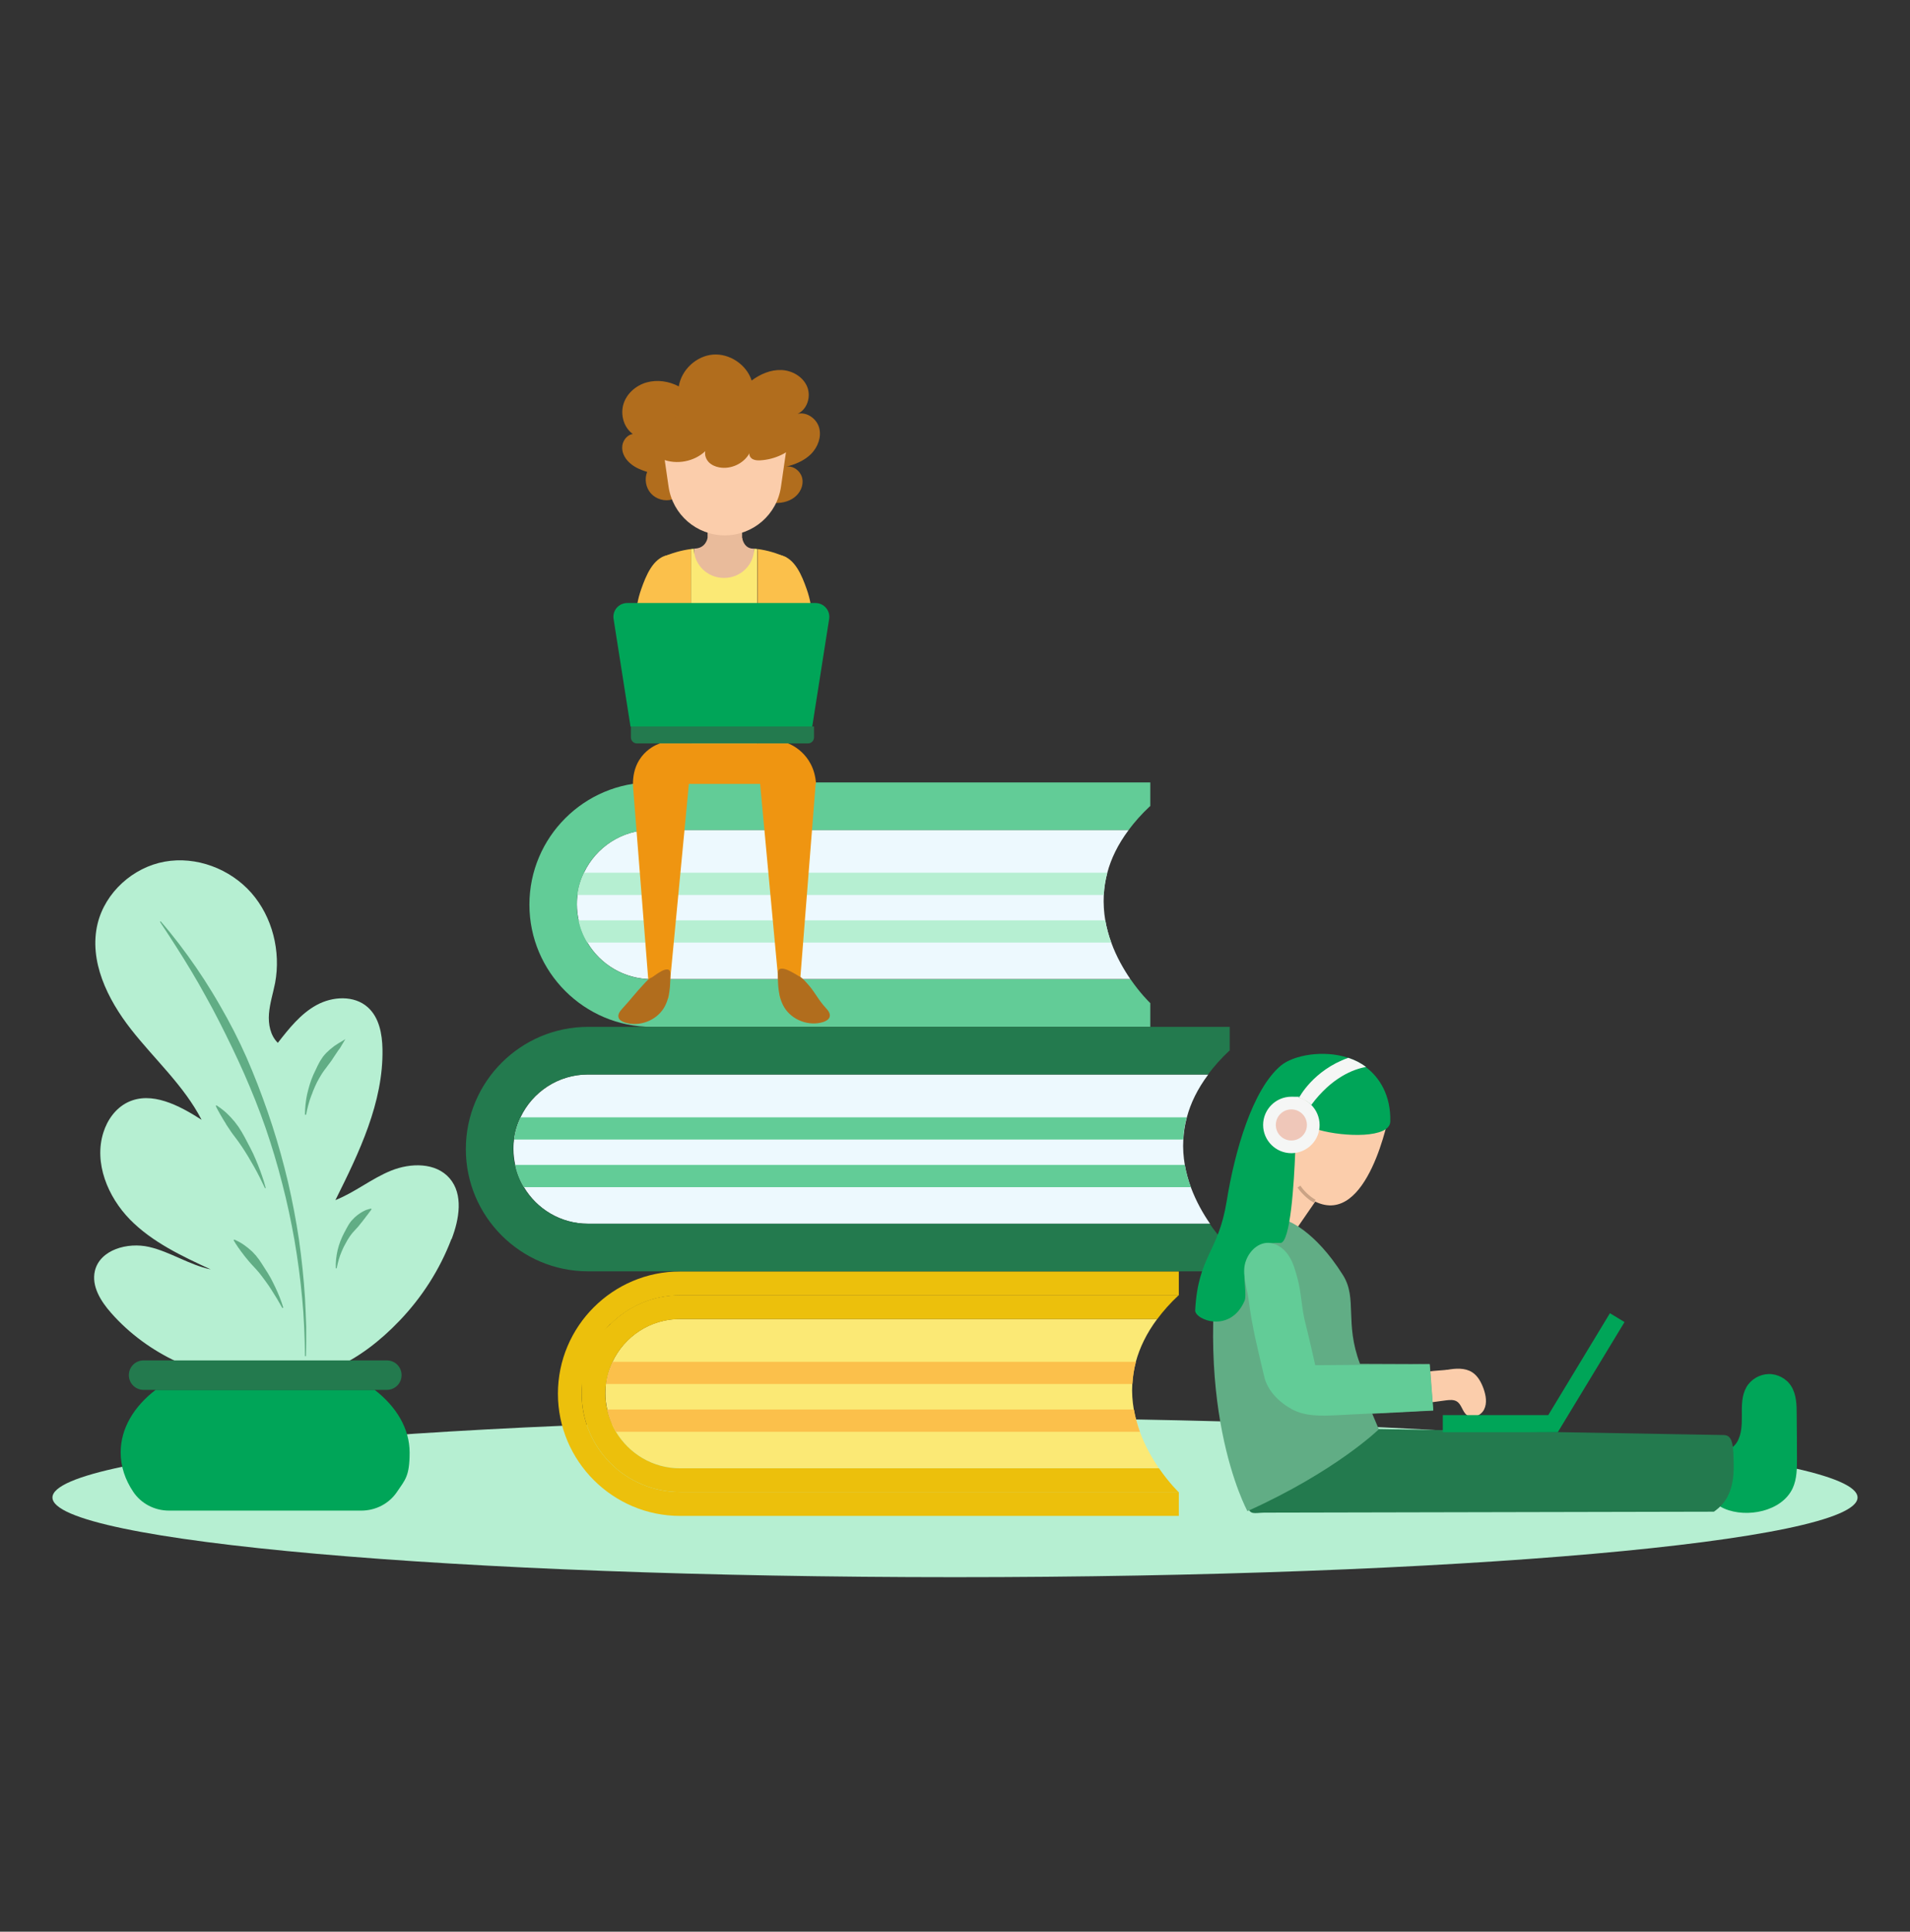 <?xml version="1.0" encoding="UTF-8"?>
<svg id="svg2" xmlns="http://www.w3.org/2000/svg" viewBox="0 0 1400 1416">
  <rect x="0" y="0" width="1400" height="1416" fill="#333333" stroke="none"/>
  <defs>
    <style>
      .cls-1 {
        fill: #ecc00c;
      }

      .cls-2 {
        fill: #b6efd2;
      }

      .cls-3 {
        fill: #caa385;
      }

      .cls-4 {
        fill: #fbcdab;
      }

      .cls-5 {
        fill: #edf9fe;
      }

      .cls-6 {
        fill: #00a558;
      }

      .cls-7 {
        fill: #e9bb9b;
      }

      .cls-8 {
        fill: #61ad85;
      }

      .cls-9 {
        fill: #b16d1d;
      }

      .cls-10 {
        fill: #62cc97;
      }

      .cls-11 {
        fill: #f5f6f5;
      }

      .cls-12 {
        fill: #efc7b9;
      }

      .cls-13 {
        fill: #ef9511;
      }

      .cls-14 {
        fill: #237a4e;
      }

      .cls-15 {
        fill: #fbe975;
      }

      .cls-16 {
        fill: #fbc04b;
      }
    </style>
  </defs>
  <g id="g4782">
    <path id="path4804" class="cls-2" d="M699.95,1156.14c-365.4,0-661.5-26.2-661.5-58.4s296.2-58.4,661.5-58.4,661.6,26.2,661.6,58.4-296.2,58.4-661.6,58.4"/>
  </g>
  <g id="g4822">
    <path id="path4844" class="cls-15" d="M849.55,1076.24h-351.1c-20,0-37.5-10.8-47-26.8-3-5-5.2-10.5-6.4-16.3-.8-3.7-1.3-7.6-1.3-11.6s.1-4.7.4-7c.7-5.8,2.4-11.2,4.8-16.3,8.8-18.6,27.6-31.4,49.5-31.4h349.8c-8,10.7-12.9,21.2-15.7,31.4-1.5,5.5-2.3,11-2.6,16.3-.4,6.4.1,12.7,1.1,18.6,1,5.7,2.5,11.2,4.4,16.3,3.8,10.5,9.1,19.6,14,26.8"/>
  </g>
  <g id="g4862">
    <path id="path4884" class="cls-1" d="M864.05,1093.74h-365.5c-39.9,0-72.2-32.3-72.2-72.2s8.1-38,21.1-51c13.1-13.1,31.1-21.1,51-21.1h365.5c-6.2,5.8-11.4,11.7-15.7,17.5h-349.8c-21.9,0-40.7,12.9-49.5,31.4-2.4,5.1-4,10.5-4.8,16.3-.3,2.3-.4,4.6-.4,7,0,4,.4,7.9,1.3,11.6,1.3,5.8,3.5,11.3,6.4,16.3,9.6,16,27,26.8,47,26.8h351.1c7.6,11,14.4,17.5,14.4,17.5"/>
  </g>
  <g id="g4902">
    <path id="path4924" class="cls-1" d="M447.45,970.54c-13.1,13.1-21.1,31.1-21.1,51,0,39.9,32.3,72.2,72.2,72.2h365.5v17.5h-365.5c-49.4,0-89.6-40.2-89.6-89.6s40.2-89.6,89.6-89.6h365.5v17.5h-365.5c-19.9,0-38,8.1-51,21.1"/>
  </g>
  <g id="g4942">
    <path id="path4964" class="cls-16" d="M832.65,998.24c-1.5,5.5-2.3,11-2.6,16.3h-385.8c.7-5.8,2.4-11.2,4.8-16.3h383.6"/>
  </g>
  <g id="g4982">
    <path id="path5004" class="cls-16" d="M835.55,1049.54h-384.1c-3-5-5.2-10.5-6.4-16.3h386.1c1,5.7,2.5,11.2,4.4,16.3"/>
  </g>
  <g id="g5022">
    <path id="path5044" class="cls-5" d="M828.65,717.74h-351.1c-20,0-37.5-10.8-47-26.8-3-5-5.2-10.5-6.4-16.3-.8-3.8-1.3-7.6-1.3-11.6s.2-4.7.4-7c.7-5.8,2.4-11.2,4.8-16.3,8.8-18.6,27.7-31.4,49.5-31.4h349.8c-8,10.7-13,21.2-15.7,31.4-1.5,5.5-2.3,11-2.6,16.3-.3,6.5.1,12.7,1.1,18.6,1,5.7,2.5,11.2,4.4,16.3,3.8,10.5,9.1,19.6,14,26.8"/>
  </g>
  <path class="cls-10" d="M427.95,639.84c8.7-18.5,27.6-31.4,49.5-31.4h349.8c4.28-5.77,9.44-11.63,15.6-17.4h.3v-17.5h-365.5c-49.4,0-89.6,40.2-89.6,89.6s40.2,89.6,89.6,89.6h365.5v-17.5h-.1c-.86-.83-7.32-7.16-14.4-17.4h-351.1c-19.9,0-37.4-10.8-47-26.8-2.9-5-5.1-10.5-6.4-16.3-.9-3.7-1.3-7.6-1.3-11.6,0-2.4.1-4.7.4-7,.7-5.8,2.3-11.2,4.7-16.3Z"/>
  <g id="g5141">
    <path id="path5164" class="cls-2" d="M811.65,639.74c-1.5,5.5-2.3,11-2.6,16.3h-385.8c.7-5.8,2.4-11.2,4.8-16.3h383.6"/>
  </g>
  <g id="g5181">
    <path id="path5204" class="cls-2" d="M814.55,690.94h-384.1c-3-5-5.2-10.5-6.4-16.3h386.1c1,5.7,2.5,11.2,4.4,16.3"/>
  </g>
  <g id="g5221">
    <path id="path5244" class="cls-5" d="M886.85,897.04h-455.8c-20,0-37.5-10.8-47-26.8-3-5-5.2-10.5-6.4-16.3-.8-3.7-1.3-7.7-1.3-11.6s.2-4.7.4-7c.7-5.8,2.4-11.2,4.8-16.3,8.8-18.6,27.7-31.4,49.5-31.4h454.6c-8,10.7-13,21.2-15.7,31.4-1.5,5.5-2.3,11-2.6,16.3-.4,6.4.1,12.7,1.1,18.6,1,5.7,2.5,11.2,4.4,16.3,3.9,10.5,9.1,19.6,14.1,26.8"/>
  </g>
  <path class="cls-14" d="M381.35,819.04c8.8-18.5,27.7-31.4,49.5-31.4h454.6c4.28-5.77,9.44-11.63,15.6-17.4h.3v-17.5h-470.3c-49.4,0-89.6,40.2-89.6,89.6s40.2,89.6,89.6,89.6h470.3v-17.5h-.3,0-470,470c-.86-.83-7.32-7.16-14.4-17.4h-455.8c-20,0-37.4-10.8-47-26.8-2.9-5-5.1-10.5-6.4-16.3-.9-3.7-1.3-7.6-1.3-11.6,0-2.4.1-4.7.4-7,.8-5.8,2.4-11.2,4.8-16.3Z"/>
  <g id="g5341">
    <path id="path5364" class="cls-10" d="M869.85,819.04c-1.5,5.5-2.3,11-2.6,16.3h-490.5c.7-5.8,2.4-11.2,4.8-16.3h488.4"/>
  </g>
  <g id="g5381">
    <path id="path5404" class="cls-10" d="M872.75,870.24h-488.8c-3-5-5.2-10.5-6.4-16.3h490.9c1,5.7,2.5,11.2,4.4,16.3"/>
  </g>
  <g id="g5421">
    <path id="path5444" class="cls-9" d="M492.65,366.14c-5.4,1.6-11.7-.2-15.5-4.4-3.8-4.2-4.9-10.6-2.8-15.8-4.4-1.4-8.7-3.1-12.2-6.1-3.5-2.9-6.2-7.2-6.1-11.8,0-4.6,3.3-9.2,7.8-9.9-6.6-4.7-9.2-14-6.9-21.8,2.3-7.8,9.2-13.8,17-16,7.8-2.2,16.4-.9,23.6,2.9,1.9-12.1,12.8-22.3,25-23.3,12.2-1,24.6,7.3,28.4,19,6.3-4.7,13.9-8,21.8-7.7,7.8.3,15.7,4.8,18.8,12,3.1,7.2.3,16.8-6.9,20.1,6.8-1.6,14,3.6,15.8,10.3,1.8,6.7-1,14.1-5.9,19.1-4.9,4.9-11.6,7.7-18.4,9.4,5.3-1.1,10.8,3.2,11.9,8.6,1.1,5.4-1.7,10.9-6.1,14.1-4.4,3.2-10,4.2-15.4,3.8l-74-2.6"/>
  </g>
  <g id="g5462">
    <path id="path5484" class="cls-7" d="M543.95,412.14h-25.3v-32.1h25.3v32.1"/>
  </g>
  <g id="g5502">
    <path id="path5524" class="cls-4" d="M483.85,313.94l6.2,42.8c3,20.5,20.5,35.7,41.2,35.7s38.3-15.2,41.2-35.7l6.2-42.8h-94.8"/>
  </g>
  <g id="g5542">
    <path id="path5564" class="cls-7" d="M518.65,394.24s-1.1,7.9-9.9,7.9l-.6,32.1h45.1l-.6-32.1s-6.8,1.1-8.7-7.9h-25.4"/>
  </g>
  <g id="g5582">
    <path id="path5604" class="cls-16" d="M491.95,440.94c3.8-7.2,9.8-14.1,9.4-21.9-.3-6.3-4.5-13.7-12.1-12.1-10.7,2.2-15.8,15.2-19.2,24.8-3,8.5-3.1,13-4.9,21.8-.8,3.8-4.1,48.9-2.4,48.9,11.8,10.4,21.9-2.8,21.9-2.8.2-7.2.4-14.5.5-21.8.3-12.5.7-25.3,6.7-36.9"/>
  </g>
  <g id="g5622">
    <path id="path5644" class="cls-16" d="M569.35,440.94c-3.8-7.2-9.8-14.1-9.4-21.9.3-6.3,4.5-13.7,12.1-12.1,10.7,2.2,15.8,15.2,19.2,24.8,3,8.5,3.1,13,4.9,21.8.8,3.8,4.1,48.9,2.4,48.9-11.8,10.4-21.9-2.8-21.9-2.8-.2-7.3-.4-14.5-.5-21.8-.3-12.5-.7-25.3-6.7-36.9"/>
  </g>
  <g id="g5662">
    <path id="path5684" class="cls-9" d="M479.05,332.24c1.7,2,4.1,3.4,6.5,4.4,10.4,4.2,23.2,1.8,31.4-5.9-.6,2.9.6,6,2.6,8.1,2.1,2.1,4.9,3.3,7.8,3.8,8.5,1.5,17.8-2.8,22-10.4-.4,1.8.9,3.6,2.5,4.4,1.6.8,3.5.9,5.4.8,5.4-.3,10.8-1.7,15.7-4.1,4.4-2.1,8.5-5.3,10.5-9.7s1.4-10.3-2.4-13.3c-2.9-2.3-6.9-2.5-10.6-2.7-23.8-1.2-47.6-5.2-71.2-2.4-4.4.5-8.9,1.3-13,3-3.8,1.6-9.4,4.8-10.5,9.1-1.2,4.5.3,11.5,3.3,14.9"/>
  </g>
  <g id="g5702">
    <path id="path5724" class="cls-16" d="M485.05,408.64c-2.1,18.5-2.9,37.7-.7,56.2,1.3,10.5,3.1,20.8,3.6,31.4,1,24.5-6.4,48.2-5.4,72.7,0,0,9.7,2.7,24.1,4.6v-171.1c-7.5,1-14.4,3-21.6,6.2"/>
  </g>
  <g id="g5742">
    <path id="path5764" class="cls-15" d="M552.85,402.24c-.3,11.9-10,21.4-22,21.4h-.3c-12,0-21.7-9.5-22-21.4-.7,0-1.3.2-2,.2v168c7.1,1,15.3,1.8,24.1,2,9-.2,17.3-1.1,24.4-2.1v-167.9c-.8-.1-1.6-.2-2.3-.3"/>
  </g>
  <g id="g5782">
    <path id="path5804" class="cls-16" d="M573.55,496.24c.4-10.6,2.3-20.9,3.6-31.4,2.3-18.5,1.4-37.7-.7-56.2-7.1-3.2-13.8-5.2-21.2-6.2v171c14.1-2,23.5-4.6,23.5-4.6,1-24.5-6.1-48.2-5.1-72.7"/>
  </g>
  <g id="g5822">
    <path id="path5844" class="cls-13" d="M577.55,544.94h-93.8s-19.8,5.8-19.8,29.7h-.1l12.4,157.2h13.7l15-157.2h52.2l14.6,157.2h13.7l12.4-157.2h.3c-1.5-23.2-20.5-29.7-20.5-29.7"/>
  </g>
  <g id="g5862">
    <path id="path5884" class="cls-9" d="M605.35,738.94c1.7,1.8,3.4,4,2.8,6.4-.6,2-2.6,3.1-4.6,3.8-10.5,3.4-23-1.3-28.7-10.7-4.4-7.3-4.7-16.3-4.7-24.9s13.8,1.3,15,1.8c2.5,1,4.1,3,5.9,4.9,6.3,6.7,8.1,12,14.4,18.8"/>
  </g>
  <g id="g5902">
    <path id="path5924" class="cls-9" d="M456.15,739.34c-1.6,1.8-3.4,4-2.8,6.4.5,2,2.6,3.1,4.6,3.8,10.5,3.4,23-1.3,28.7-10.7,4.4-7.3,4.7-16.3,4.7-24.9s-12.4,2.1-13.5,2.5c-2.5,1-4.1,3-5.9,4.9-6.3,6.7-9.6,11.3-15.8,18"/>
  </g>
  <g id="g5942">
    <path id="path5964" class="cls-6" d="M595.45,532.64h-133.3l-12.4-78.9c-1-6.2,3.8-11.7,10-11.7h138c6.2,0,11,5.6,10,11.7l-12.4,78.9"/>
  </g>
  <g id="g5982">
    <path id="path6004" class="cls-14" d="M592.25,544.94h-125.5c-2.4,0-4.3-2-4.3-4.4v-8h134.2v8c0,2.4-1.9,4.4-4.3,4.4"/>
  </g>
  <g id="g6022">
    <path id="path6044" class="cls-4" d="M1018.25,816.54s-15.4,83.1-54.2,64.3l-19.9,28.9-45-19.6,19.2-28.7,17.5-45.6,21.9-35.6s57.4-13.7,60.5,36.4"/>
  </g>
  <g id="g6062">
    <path id="path6083" class="cls-6" d="M1314.05,1090.84c3.1-6.8,3.1-14.5,3.1-22,0-10.6-.1-21.2-.2-31.9,0-7.1-.2-14.7-4-20.8-3.5-5.6-10.1-9.1-16.7-8.9-6.6.2-13,4-16.2,9.7-3.4,6-3.4,13.3-3.3,20.2,0,6.9,0,14.2-3.6,20.1-3.8,6-11,8.4-17.5,5.8-3.5,15.6-9.5,35.2,8.4,42.9,16.3,7,42.1,2.1,50-15.1"/>
  </g>
  <g id="g6102">
    <path id="path6123" class="cls-14" d="M1010.55,1047.54l252.8,4.4c7,0,7.2,8.3,7.4,21.7.4,18.6-5.5,28.3-14.5,34.5l-329.7.7c-7.4.2-10.2,1.9-12.3-4.7-1.3-4.3-4.8-17.1-3.2-21.7,4-11.8,99.4-35,99.4-35"/>
  </g>
  <g id="g6142">
    <path id="path6165" class="cls-4" d="M1060.75,1004.14c6.1-1.1,12.9-1.6,18.2,1.7,4.3,2.7,6.8,7.5,8.5,12.2,1.7,4.9,2.7,10.4.4,15.1-2.3,4.7-8.8,7.3-12.8,4.1-3.2-2.6-3.7-7.7-7.2-9.9-2.4-1.5-5.4-1.1-8.1-.8-5.2.7-10.5,1.4-15.8,2.2-.2,0-3.7-19.3-2.3-21.1,2.3-3.1,15.2-2.8,19.2-3.6"/>
  </g>
  <g id="g6182">
    <path id="path6205" class="cls-8" d="M943.35,894.84s19.9,6.2,41.1,40c10.6,17,1,34.9,12.4,64.9l51.2.2,2.5,34.1-44.7,2.3,4.8,11.4s-31.4,30.7-96.3,60c0,0-44.2-80.4-15.5-222.5l44.5,9.7"/>
  </g>
  <g id="g6224">
    <path id="path6245" class="cls-6" d="M952.15,804.64c3.4.9,6.5,2.8,9,5.2l-9-5.2ZM1001.25,782.14c-4-3-8.4-5.2-13-6.7-18.4-6.1-40.3-1.9-49.4,5.7-20.8,17.4-33.8,62.7-39.7,99.3-6.1,37.9-20.9,40-23.1,80-.4,7.1,25.8,17.3,36.2-6.9,3.5-8.2-11-43.8,26.2-42.4,7.5.3,10.1-45.4,10.9-65.9.2-5.9.3-9.8.3-9.8-10.4,2.6-17-15-7-19.9,10.1-4.9,10.5,6,13.8,8.3,2.4,1.7,6.1,3.3,10.5,4.5,18.6,5.2,51.8,6.1,52.1-6.2.5-19.2-7.9-32.4-17.9-39.9"/>
  </g>
  <g id="g6264">
    <path id="path6285" class="cls-6" d="M1057.55,1049.84h84.3l48.9-80.7-10.7-6.5-45.2,74.7h-77.3v12.5"/>
  </g>
  <g id="g6305">
    <path id="path6325" class="cls-10" d="M1047.85,1000.04l-83.8.7s-5.1-22.8-7.2-30.7c-2.8-10.5-2.9-22.4-5.8-32.9-1.6-5.9-3.2-11.9-6.6-16.9-3.4-5.1-8.9-9.1-15-9.2-8.4,0-15.2,7.7-17,15.9s1.8,18.7,2.6,24.7c2.9,22.8,7.2,38.4,11.6,57.5,2.4,10.4,11.1,19,20.5,24,9.7,5.2,21.2,4.8,32.2,4.3,12-.5,59.2-3.1,71.2-3.6l-2.8-33.8"/>
  </g>
  <g id="g6345">
    <path id="path6365" class="cls-3" d="M963.15,881.64l1.1-2.2c-2.2-1.1-7.3-4.7-11.1-10.3l-2.1,1.4c4.1,5.9,9.5,9.8,12.1,11.1"/>
  </g>
  <g id="g6385">
    <path id="path6405" class="cls-11" d="M967.25,824.64c0,1.2-.1,2.5-.3,3.6-1.5,8.8-8.7,15.7-17.6,16.9-.9.1-1.8.2-2.8.2-11.4,0-20.7-9.3-20.7-20.7s9.3-20.7,20.7-20.7,3.8.3,5.5.7c3.4.9,6.5,2.8,9,5.2,3.8,3.8,6.2,9,6.2,14.8"/>
  </g>
  <g id="g6425">
    <path id="path6445" class="cls-12" d="M957.95,824.64c0,6.3-5.1,11.4-11.4,11.4s-11.4-5.1-11.4-11.4,5.1-11.4,11.4-11.4,11.4,5.1,11.4,11.4"/>
  </g>
  <g id="g6464">
    <path id="path6484" class="cls-11" d="M1001.25,782.14c-9.1,1.6-25,7.5-40.1,27.8-2.5-2.4-5.6-4.2-9-5.2,0,0,10.2-20.1,36.1-29.3,4.6,1.5,9.1,3.7,13,6.7"/>
  </g>
  <g id="g6504">
    <path id="path6524" class="cls-2" d="M331.05,908.24c5.6-14.6,8.7-32.7-1.5-44.5-10.1-11.7-28.6-11.4-42.9-5.6-14.3,5.8-26.5,15.9-40.8,21.6,17.4-34.9,35.2-71.6,34.5-110.6-.2-11.2-2.4-23.3-10.8-30.8-10-8.9-25.8-8-37.5-1.6-11.7,6.4-20.2,17.2-28.4,27.7-5.5-5.3-7.1-13.7-6.5-21.3.6-7.7,3-15,4.5-22.6,4.3-23.1-1.9-48.3-17.4-66-15.6-17.7-40.4-27.1-63.6-22.9-23.2,4.2-43.5,22.5-49.1,45.4-6.6,27.3,7.2,55.4,24.5,77.5,17.3,22.1,38.8,41.3,51.7,66.3-16.4-10.5-36.7-21.3-54.2-12.8-8.8,4.3-14.9,12.9-17.8,22.2-7,22.2,3.2,47,19.5,63.7,16.3,16.6,38,26.8,59.2,36.6-15.7-3.3-29.6-12.9-45.2-16.5-15.7-3.6-36,2-39.7,17.6-2.6,11.2,4.3,22.2,11.9,30.8,26.9,30.6,66.9,48.5,107.3,50.5,42.2,2.2,75.1-14.5,104-44.7,16.5-17.2,29.6-37.6,38.1-59.9"/>
  </g>
  <g>
    <path id="path6543" class="cls-8" d="M224.25,994.14l.2-10.7v-10.7l-.4-10.7-.5-10.7c-.9-14.2-2.4-28.5-4.4-42.6-2.1-14.1-4.8-28.2-8-42.1-3.3-13.9-7.1-27.7-11.5-41.3l-3.4-10.2-3.6-10.1-3.8-10.1-4-10c-5.4-13.3-11.6-26.2-18.5-38.8l-5.3-9.4c-1.8-3.1-3.6-6.2-5.5-9.3l-5.7-9.1-3-4.5-3-4.5c-8.1-11.8-16.7-23.2-26.1-34l-.5.4c7.9,11.9,15.6,23.8,22.9,36l2.7,4.6,2.7,4.6,5.2,9.3c1.7,3.1,3.4,6.2,5.1,9.3l4.9,9.4c6.4,12.6,12.6,25.4,18.3,38.3l4.2,9.8,4,9.8,3.8,9.9,3.6,10c4.6,13.4,8.7,27,12.2,40.8,3.6,13.7,6.5,27.6,9,41.6,2.4,14,4.3,28.1,5.6,42.3l.9,10.6.6,10.7.4,10.7.2,10.7h.6"/>
    <path id="path6564" class="cls-8" d="M207.55,958.24c-1.5-5-3.5-9.8-5.7-14.5l-1.7-3.5-1.8-3.5-2-3.4-2.1-3.3c-.7-1.1-1.4-2.2-2.1-3.3l-2.2-3.3c-.8-1.1-1.6-2.1-2.4-3.1-.9-1-1.8-2-2.7-2.9l-1.5-1.3c-.5-.4-1-.9-1.5-1.3-1-.8-2.1-1.6-3.2-2.4-1.1-.7-2.2-1.5-3.4-2.1-.6-.3-1.2-.6-1.8-.9-.6-.3-1.2-.6-1.8-.8l-.4.5c.3.6.7,1.2,1,1.7.3.6.7,1.1,1.1,1.7.7,1.1,1.4,2.2,2.2,3.2.7,1.1,1.5,2.1,2.3,3.1.4.5.8,1,1.1,1.5l1.2,1.5c.8,1,1.6,2,2.4,2.9.8,1,1.7,1.9,2.5,2.8l2.6,2.8c.8.9,1.7,1.9,2.5,2.9l2.3,3,2.3,3.1,2.2,3.1,2.1,3.2c2.8,4.3,5.4,8.7,7.9,13.2l.6-.2"/>
    <path id="path6583" class="cls-8" d="M194.75,870.74c-1.5-5.7-3.5-11.4-5.7-16.9l-1.7-4.1-1.8-4.1-2-4-2.1-4c-.7-1.3-1.4-2.6-2.1-4l-2.2-3.9c-.8-1.3-1.6-2.6-2.4-3.8-.9-1.2-1.8-2.4-2.7-3.6l-1.5-1.7c-.5-.6-1-1.1-1.5-1.7-1-1.1-2.1-2.1-3.2-3.2-1.1-1-2.3-2-3.5-2.9-.6-.5-1.2-.9-1.8-1.3-.6-.4-1.3-.9-1.9-1.3l-.5.4c.3.7.6,1.4,1,2.1.3.7.7,1.3,1.1,2,.7,1.3,1.4,2.6,2.2,3.9.7,1.3,1.5,2.5,2.3,3.8.4.6.8,1.2,1.1,1.9l1.2,1.8c.8,1.2,1.6,2.4,2.4,3.6.8,1.2,1.7,2.3,2.6,3.5l2.6,3.5c.9,1.2,1.7,2.4,2.5,3.6l2.4,3.7,2.3,3.7,2.2,3.8,2.2,3.8c2.9,5.1,5.5,10.4,8,15.7l.6-.2"/>
    <g id="g6603">
      <path id="path6623" class="cls-8" d="M246.85,929.44c.8-4.3,2-8.4,3.7-12.3l1.3-2.9,1.5-2.8,1.5-2.7,1.7-2.6c.6-.9,1.3-1.7,1.9-2.5l2.1-2.3c.7-.7,1.4-1.5,2.1-2.3s1.3-1.6,1.9-2.4l1-1.2c.3-.4.6-.8.9-1.2.7-.8,1.3-1.6,1.9-2.5.7-.8,1.4-1.7,2-2.6.3-.4.7-.9,1-1.3.3-.5.7-.9,1-1.4l-.3-.5c-.6.1-1.2.3-1.7.4-.6.2-1.1.4-1.7.5-1.1.4-2.1,1-3.1,1.5-1,.6-2,1.2-2.9,1.9-.5.3-.9.7-1.4,1.1l-1.3,1.1c-.8.8-1.6,1.6-2.4,2.5-.7.9-1.4,1.8-2,2.8l-1.7,3c-.5,1-1,2-1.6,3l-1.5,3.1-1.3,3.1-1.1,3.2-.9,3.3c-1,4.4-1.5,8.9-1.3,13.3h.6"/>
    </g>
    <g id="g6643">
      <path id="path6663" class="cls-8" d="M224.35,817.24c.9-4.8,2.1-9.5,3.8-14,.5-1.1.9-2.2,1.3-3.4l1.4-3.3c.5-1.1,1-2.1,1.5-3.2l1.7-3.1c.6-1,1.2-2,1.8-3,.7-1,1.3-2,2-2.9s1.5-1.9,2.1-2.8c.7-.9,1.4-1.9,2.1-2.8.7-.9,1.4-1.9,2-2.9.3-.5.7-1,1-1.5s.7-1,1-1.5c.7-1,1.3-1.9,2-3,.7-1,1.4-2,2-3l-2.3-1.5v4l.6.2c.4-.5.8-1.1,1.1-1.6.4-.6.7-1.1,1-1.7l2.7-4.5-5,3c-1.1.7-2.2,1.4-3.2,2.1-1,.8-2,1.6-3,2.4-.5.4-.9.9-1.4,1.3-.5.4-.9.9-1.4,1.3-.9.9-1.7,1.9-2.5,2.9-.7,1-1.4,2.1-2.1,3.2-.6,1.1-1.2,2.2-1.8,3.4-.5,1.2-1.1,2.3-1.6,3.4l-1.6,3.4-1.4,3.5c-.4,1.2-.8,2.4-1.2,3.6l-1,3.6c-.3,1.2-.6,2.4-.9,3.6-1,4.9-1.5,9.8-1.5,14.7h.6"/>
    </g>
  </g>
  <g id="g6682">
    <path id="path6702" class="cls-6" d="M114.05,1018.84h160.6c15.9,12.3,25.6,28.4,25.6,45.9s-3.3,20-9.2,28.8c-5.8,8.7-15.7,13.8-26.2,13.8H123.85c-10.5,0-20.4-5.1-26.2-13.8-5.9-8.8-9.2-18.5-9.2-28.8,0-17.6,9.6-33.6,25.6-45.9"/>
  </g>
  <g id="g6722">
    <path id="path6742" class="cls-14" d="M105.25,1018.84h178.3c6,0,10.8-4.8,10.8-10.8s-4.8-10.8-10.8-10.8H105.25c-6,0-10.8,4.8-10.8,10.8s4.8,10.8,10.8,10.8"/>
  </g>
</svg>